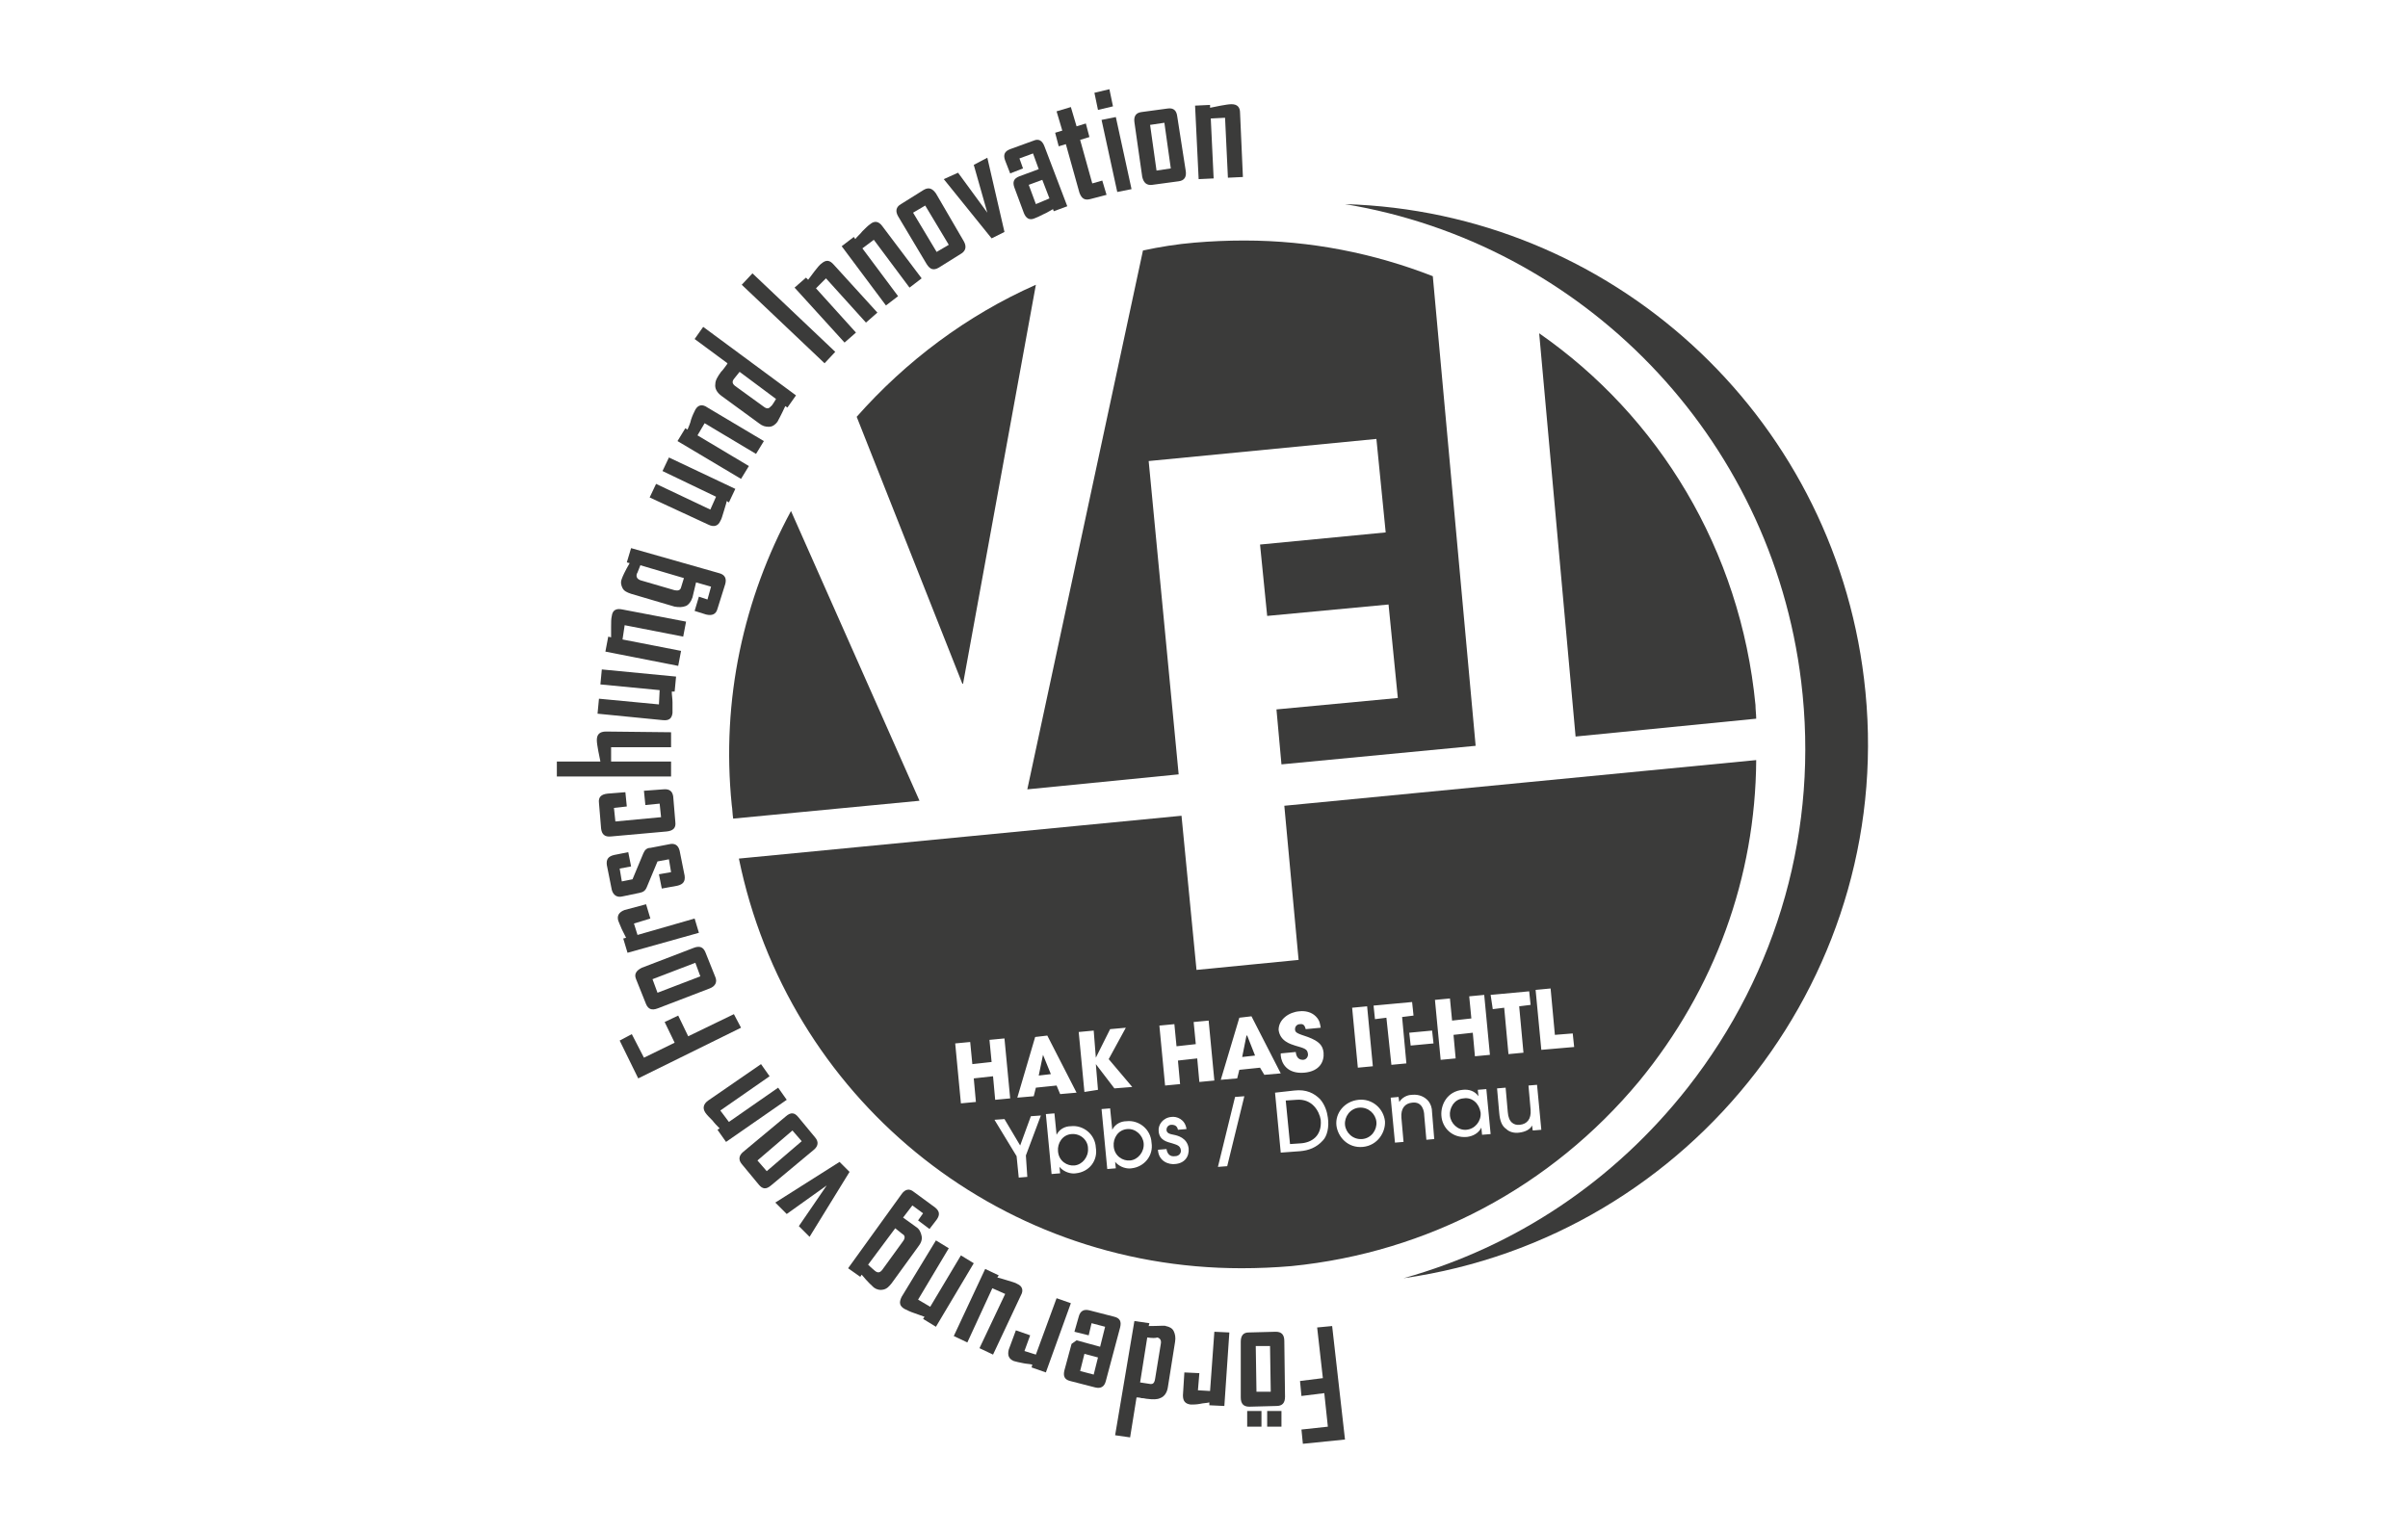 <?xml version="1.0" encoding="utf-8"?>
<!-- Generator: Adobe Illustrator 22.1.0, SVG Export Plug-In . SVG Version: 6.00 Build 0)  -->
<svg version="1.1" id="Ebene_1" xmlns="http://www.w3.org/2000/svg" xmlns:xlink="http://www.w3.org/1999/xlink" x="0px" y="0px"
	 viewBox="0 0 337.3 214.7" style="enable-background:new 0 0 337.3 214.7;" xml:space="preserve">
<style type="text/css">
	.st0{fill:#3B3B3A;}
	.st1{fill:#333333;}
</style>
<path class="st0" d="M110.8,71.6c-6.6,12.2-9.8,26.4-8.3,41.2c0.1,0.6,0.1,1.3,0.2,1.9l26.1-2.5L110.8,71.6z"/>
<path class="st1" d="M157.9,158.2c-1.3,0.1-2,1.3-1.9,2.4c0.1,1.4,1.3,2.1,2.3,2c1.1-0.1,2-1.2,1.9-2.4
	C160.1,159.1,159.1,158.1,157.9,158.2z"/>
<polygon class="st1" points="174.6,145.1 174.6,145.1 174,148.1 175.8,147.9 174.7,145.1 "/>
<polygon class="st1" points="146.1,147.8 146.1,147.8 146.1,147.8 145.5,150.7 147.2,150.5 "/>
<path class="st1" d="M150.1,158.9c-1.3,0.1-2,1.3-1.9,2.4c0.1,1.4,1.3,2.1,2.3,2c1.1-0.1,2-1.2,1.9-2.4
	C152.4,159.8,151.4,158.8,150.1,158.9z"/>
<path class="st0" d="M134.9,95.8l10.2-55.9c-9.7,4.3-18.2,10.7-25.1,18.5l14.8,37.4L134.9,95.8z"/>
<path class="st0" d="M246,100.7c0-0.6-0.1-1.3-0.1-1.9c-2.1-21.8-13.6-40.5-30.3-52.1l5.1,56.5L246,100.7z"/>
<path class="st1" d="M205,153.9c-1.4,0.1-2,1.5-1.9,2.4c0.1,1.1,1.1,2.1,2.3,2c1.2-0.1,2.1-1.2,2-2.4
	C207.2,154.6,206.2,153.7,205,153.9z"/>
<path class="st1" d="M190.4,155.2c-1.3,0.1-2.1,1.3-2,2.4c0.1,1.1,1.1,2.1,2.4,2c1.3-0.1,2.1-1.3,2-2.4
	C192.7,156.1,191.7,155.1,190.4,155.2z"/>
<path class="st0" d="M179.9,112.9l2,21.6l-14.3,1.4l-2.1-21.6l-62,6c6.8,33.2,35.8,57.4,70.4,57.4c2.3,0,4.7-0.1,7-0.3
	c19.1-1.9,36.4-11.1,48.7-25.9c10.6-12.9,16.3-28.6,16.4-45L179.9,112.9z M200.8,146.2l-3.2,0.3l-0.2-1.8l3.2-0.3L200.8,146.2z
	 M191.5,141l0.8,8.4l-2.1,0.2l-0.8-8.4L191.5,141z M182,141.7c0.8-0.1,1.7,0.1,2.3,0.7c0.6,0.6,0.6,1.1,0.7,1.6l-2.1,0.2
	c-0.1-0.3-0.2-0.8-0.8-0.7c-0.4,0-0.7,0.3-0.7,0.7c0,0.5,0.3,0.6,1.8,1.1c1.6,0.6,2.1,1.2,2.2,2.2c0.1,1.2-0.5,2.6-2.7,2.8
	c-2.4,0.2-3.2-1.3-3.3-2.4l0-0.3l2.1-0.2c0.1,1,0.7,1.1,1,1.1c0.5,0,0.8-0.5,0.7-0.9c-0.1-0.6-0.4-0.7-1.8-1.1
	c-0.6-0.2-2.1-0.6-2.3-2.2C179.1,142.8,180.6,141.8,182,141.7z M145,145.3l1.7-0.2l4.1,8l-2.3,0.2l-0.5-1.2l-2.9,0.3l-0.3,1.2
	l-2.3,0.2L145,145.3z M136.7,154.4l-2.1,0.2l-0.8-8.4l2.1-0.2l0.3,3.1l2.7-0.3l-0.3-3.1l2.1-0.2l0.8,8.4l-2.1,0.2l-0.3-3.3l-2.7,0.3
	L136.7,154.4z M143.9,164.9l-1.2,0.1l-0.3-3l-3.1-5.1l1.4-0.1l2.2,3.7l1.5-4.1l1.4-0.1l-2.1,5.6L143.9,164.9z M150.7,164.4
	c-0.6,0.1-1.6-0.1-2.3-0.9l0,0l0.1,0.9l-1.2,0.1l-0.8-8.4l1.2-0.1l0.3,3l0,0c0.4-0.8,1.2-1.2,2-1.2c1.7-0.2,3.4,1.1,3.5,3
	C153.8,162.6,152.6,164.2,150.7,164.4z M151.9,153l-0.8-8.4l2.1-0.2l0.3,3.8l0,0l2-4l2.2-0.2l-2.4,4.4l3.3,3.9l-2.5,0.2l-2.6-3.4
	l0,0l0.3,3.6L151.9,153z M158.5,163.7c-0.6,0.1-1.6-0.1-2.3-0.9l0,0l0.1,0.9l-1.2,0.1l-0.8-8.4l1.2-0.1l0.3,3l0,0
	c0.4-0.8,1.2-1.2,2-1.2c1.7-0.2,3.4,1.1,3.5,3C161.6,161.9,160.3,163.5,158.5,163.7z M164.6,163.1c-0.8,0.1-2.3-0.3-2.4-2l1.2-0.1
	c0.1,0.7,0.5,1.1,1.2,1c0.5,0,0.9-0.4,0.8-0.9c-0.1-0.6-0.6-0.7-1.2-0.9c-0.7-0.2-1.8-0.4-1.9-1.7c-0.1-0.9,0.6-1.9,1.8-2
	c0.7-0.1,1.9,0.3,2.1,1.7l-1.2,0.1c-0.1-0.5-0.4-0.7-0.9-0.7c-0.4,0-0.7,0.3-0.7,0.7c0,0.5,0.5,0.6,1,0.7c0.5,0.1,1.9,0.4,2.1,1.9
	C166.6,162.1,165.9,163,164.6,163.1z M168,151.6l-0.3-3.3l-2.7,0.3l0.3,3.3l-2.1,0.2l-0.8-8.4l2.1-0.2l0.3,3.1l2.7-0.3l-0.3-3.1
	l2.1-0.2l0.8,8.4L168,151.6z M171.9,163.4l-1.3,0.1l2.4-9.8l1.3-0.1L171.9,163.4z M176.5,149.6l-2.9,0.3l-0.3,1.2l-2.3,0.2l2.6-8.7
	l1.7-0.2l4.1,8l-2.3,0.2L176.5,149.6z M185.3,159.8c-0.9,1-2,1.4-3.2,1.5l-2.7,0.2l-0.8-8.4l2.7-0.3c1.7-0.2,2.8,0.4,3.6,1.2
	c0.7,0.8,1,1.8,1.1,2.6C186.2,157.9,185.9,159.2,185.3,159.8z M190.9,160.7c-2.1,0.2-3.5-1.4-3.7-3c-0.2-1.7,1.1-3.4,3.1-3.6
	c1.9-0.2,3.5,1.2,3.7,3C194.1,158.6,193,160.5,190.9,160.7z M194.2,142.6l-1.6,0.2l-0.2-1.9l5.4-0.5l0.2,1.9l-1.6,0.2l0.6,6.5
	l-2.1,0.2L194.2,142.6z M199.8,159.7l-0.3-3.4c0-0.5-0.2-2-1.7-1.8c-1,0.1-1.6,0.8-1.5,2.1l0.3,3.4l-1.2,0.1l-0.6-6.3l1.1-0.1
	l0.1,0.7l0,0c0.6-0.9,1.5-1,1.8-1c1-0.1,1.8,0.3,2.3,0.9c0.3,0.4,0.5,0.9,0.5,1.6l0.3,3.7L199.8,159.7z M201,140.1l2.1-0.2l0.3,3.1
	l2.7-0.3l-0.3-3.1l2.1-0.2l0.8,8.4l-2.1,0.2l-0.3-3.3l-2.7,0.3l0.3,3.3l-2.1,0.2L201,140.1z M207.6,159l-0.1-1l0,0
	c-0.4,0.8-1.2,1.2-2,1.3c-2.1,0.2-3.5-1.3-3.6-3c-0.1-1.5,0.8-3.4,3-3.6c0.9-0.1,1.7,0.2,2.2,0.9l0,0l-0.1-0.9l1.2-0.1l0.6,6.3
	L207.6,159z M208.8,139.4l5.4-0.5l0.2,1.9l-1.6,0.2l0.6,6.5l-2.1,0.2l-0.6-6.5l-1.6,0.2L208.8,139.4z M214.7,158.4l-0.1-0.7l0,0
	c-0.3,0.6-1,0.9-1.8,1c-0.7,0.1-1.4-0.1-1.8-0.5c-0.6-0.4-0.9-1.1-1-2.3l-0.3-3.4l1.2-0.1l0.3,3.4c0.1,1.5,0.9,1.9,1.7,1.8
	c1-0.1,1.6-0.8,1.5-2.1l-0.3-3.4l1.2-0.1l0.6,6.3L214.7,158.4z M215.9,147.1l-0.8-8.4l2.1-0.2l0.6,6.5l2.5-0.2l0.2,1.9L215.9,147.1z
	"/>
<path class="st1" d="M181.6,154.1l-1.5,0.1l0.6,6.1l1.5-0.1c1.5-0.1,3-1,2.8-3.3C184.8,155.7,183.8,153.9,181.6,154.1z"/>
<path class="st0" d="M165.1,108.5l-4.2-43.9l31.9-3.1l1.3,13.1l-17.6,1.7l1,10l17-1.6l1.3,13.1l-17,1.6l0.7,7.7l27.2-2.6l-6-65.8
	c-8.2-3.2-17.1-5-26.4-5c-2.3,0-4.7,0.1-7,0.3c-2.4,0.2-4.9,0.6-7.2,1.1l-16.2,75.5L165.1,108.5z"/>
<g>
	<path class="st0" d="M261.1,95.1c-4.5-37.2-35.5-65.4-72.7-66.5c33.2,5.5,59.7,32.4,63.9,66.9c2.5,20.5-3.2,40.7-15.9,56.9
		c-10.3,13.1-24.1,22.3-39.8,26.7C237.2,173.3,266.1,136,261.1,95.1z"/>
</g>
<g>
	<path class="st0" d="M182.3,200.3l3.7-0.4l-0.5-4.7l-3.2,0.4l-0.2-2.1l3.2-0.4l-0.8-7.1l2.1-0.2l1.8,15.9l-5.9,0.6L182.3,200.3z"/>
	<path class="st0" d="M173.8,188c0-0.9,0.4-1.3,1.1-1.3l3.8-0.1c0.8,0,1.2,0.4,1.2,1.3l0.1,7.8c0,0.9-0.4,1.3-1.2,1.3l-3.8,0.1
		c-0.8,0-1.2-0.4-1.2-1.3L173.8,188z M174.7,197.7l2,0l0,2.2l-2,0L174.7,197.7z M175.9,188.6l0.1,6.4l2,0l-0.1-6.4L175.9,188.6z
		 M177.5,197.7l2,0l0,2.2l-2,0L177.5,197.7z"/>
	<path class="st0" d="M165.9,192.3l2.1,0.1l-0.2,2.4l1.7,0.1l0.6-8.3l2.1,0.1l-0.7,10.3l-2.1-0.1l0-0.4c-0.4,0.1-0.9,0.1-1.3,0.2
		c-0.5,0.1-1,0.1-1.3,0.1c-0.8-0.1-1.1-0.5-1.1-1.3L165.9,192.3z"/>
	<path class="st0" d="M158.9,185.1l2.1,0.3l-0.1,0.4c1.5,0,2.3-0.1,2.4,0c0.5,0.1,0.9,0.3,1.1,0.7c0.2,0.4,0.3,0.9,0.2,1.5l-1,6.3
		c-0.1,0.8-0.5,1.4-1.1,1.6c-0.4,0.2-1,0.2-1.8,0.1c-0.2,0-0.4-0.1-0.8-0.1c-0.3-0.1-0.6-0.1-0.7-0.1l-0.9,5.6l-2.1-0.3L158.9,185.1
		z M160.7,187.4l-1,6.3l1.3,0.2c0.5,0.1,0.7-0.1,0.8-0.7l0.8-4.9c0.1-0.5-0.1-0.8-0.5-0.9C161.9,187.5,161.4,187.5,160.7,187.4z"/>
	<path class="st0" d="M151.1,184.5c0.2-0.8,0.7-1.1,1.5-0.9l3.5,0.9c0.8,0.2,1,0.7,0.8,1.5l-2,7.5c-0.2,0.8-0.7,1.1-1.5,0.9
		l-3.5-0.9c-0.8-0.2-1-0.7-0.8-1.5l1-3.7l0.7-0.5l3.3,0.9l0.7-2.8l-1.9-0.5l-0.4,1.7l-2-0.5L151.1,184.5z M151.9,189.7l-0.6,2.4
		l1.9,0.5l0.6-2.4L151.9,189.7z"/>
	<path class="st0" d="M142.3,186.4l2,0.7l-0.8,2.2l1.6,0.5l2.9-7.9l2,0.7l-3.5,9.7l-2-0.7l0.1-0.4c-0.4-0.1-0.9-0.1-1.3-0.2
		c-0.5-0.1-1-0.2-1.3-0.3c-0.7-0.3-0.9-0.8-0.7-1.6L142.3,186.4z"/>
	<path class="st0" d="M138,177.8l1.9,0.9l-0.2,0.3c0.5,0.1,1,0.3,1.4,0.4c0.6,0.2,1.1,0.3,1.4,0.5c0.7,0.3,0.9,0.9,0.5,1.6l-3.9,8.3
		l-1.9-0.9l3.6-7.6l-1.8-0.8l-3.5,7.6l-1.9-0.9L138,177.8z"/>
	<path class="st0" d="M131.1,173.8l1.8,1.1l-4.3,7.2l1.7,1l4.3-7.2l1.8,1.1l-5.3,8.9l-1.8-1.1l0.2-0.3c-0.5-0.2-0.9-0.3-1.4-0.5
		c-0.6-0.2-1-0.4-1.4-0.6c-0.7-0.4-0.8-0.9-0.4-1.7L131.1,173.8z"/>
	<path class="st0" d="M126.3,167.3c0.5-0.7,1.1-0.8,1.7-0.3l3,2.2c0.6,0.5,0.7,1,0.2,1.7l-1,1.3l-1.6-1.2l0.7-1l-1.5-1.1l-1.3,1.7
		l1.8,1.3c0.5,0.3,0.7,0.8,0.8,1.3c0.1,0.5-0.1,1-0.5,1.5l-3.7,5.1c-0.4,0.5-0.7,0.8-1.2,0.9c-0.4,0.1-0.9,0-1.3-0.3
		c-0.2-0.2-0.8-0.7-1.7-1.8l-0.2,0.3l-1.7-1.2L126.3,167.3z M125.4,172.1l-3.8,5.1c0.5,0.5,0.9,0.8,1,0.9c0.4,0.3,0.7,0.2,1-0.2
		l2.9-4c0.3-0.4,0.3-0.8-0.1-1L125.4,172.1z"/>
	<path class="st0" d="M108.6,168.5l9-5.7l1.4,1.4l-5.6,9.1l-1.5-1.5l3.9-5.7l-5.6,4L108.6,168.5z"/>
	<path class="st0" d="M110.1,156.4c0.7-0.6,1.2-0.5,1.7,0.1l2.4,2.9c0.5,0.6,0.4,1.2-0.2,1.7l-6,5c-0.7,0.6-1.2,0.5-1.7-0.1
		l-2.4-2.9c-0.5-0.6-0.4-1.2,0.2-1.7L110.1,156.4z M111,158.4l-4.9,4.2l1.3,1.5l4.9-4.2L111,158.4z"/>
	<path class="st0" d="M106.6,149.1l1.2,1.7l-6.9,4.8l1.2,1.6l6.9-4.8l1.2,1.7l-8.5,5.9l-1.2-1.7l0.3-0.2c-0.4-0.4-0.7-0.7-1-1.1
		c-0.4-0.4-0.8-0.8-1-1.1c-0.4-0.6-0.3-1.2,0.4-1.7L106.6,149.1z"/>
	<path class="st0" d="M88.5,144.9l1.7,3.3l4.3-2.1l-1.4-2.9l1.9-0.9l1.4,2.9l6.4-3.1l1,1.9l-14.4,7.1l-2.6-5.3L88.5,144.9z"/>
	<path class="st0" d="M97.2,132.8c0.8-0.3,1.3-0.1,1.6,0.6l1.4,3.5c0.3,0.7,0,1.3-0.8,1.6l-7.3,2.8c-0.8,0.3-1.3,0.1-1.6-0.6
		l-1.4-3.5c-0.3-0.7,0-1.2,0.8-1.6L97.2,132.8z M97.4,134.9l-6,2.3l0.7,1.9l6-2.3L97.4,134.9z"/>
	<path class="st0" d="M90.5,126.7l0.6,2l-2.3,0.7l0.5,1.6l8-2.3l0.6,2l-10,2.8l-0.6-2l0.4-0.1c-0.2-0.4-0.4-0.8-0.6-1.2
		c-0.2-0.5-0.4-0.9-0.5-1.2c-0.2-0.7,0.1-1.2,0.9-1.5L90.5,126.7z"/>
	<path class="st0" d="M93.7,118.3c0.8-0.2,1.3,0.1,1.5,0.9l0.7,3.5c0.1,0.8-0.2,1.2-1,1.4l-2.2,0.4l-0.4-2l1.7-0.3l-0.3-1.8
		l-1.6,0.3l-1.5,3.6c-0.2,0.5-0.5,0.7-1,0.8l-2.4,0.5c-0.8,0.2-1.3-0.2-1.5-0.9l-0.7-3.5c-0.1-0.8,0.2-1.2,1-1.4l2-0.4l0.4,2
		l-1.6,0.3l0.3,1.8l1.5-0.3l1.5-3.6c0.2-0.5,0.5-0.8,1-0.8L93.7,118.3z"/>
	<path class="st0" d="M92.9,110.6c0.9-0.1,1.3,0.3,1.4,1l0.3,3.6c0.1,0.8-0.3,1.2-1.2,1.3l-7.8,0.7c-0.9,0.1-1.3-0.3-1.4-1.1
		l-0.3-3.6c-0.1-0.8,0.3-1.2,1.2-1.3l2.5-0.2l0.2,2l-1.8,0.2l0.2,1.9l6.4-0.6l-0.2-1.9l-2,0.2l-0.2-2L92.9,110.6z"/>
	<path class="st0" d="M94,102.6v2.1l-8.4,0l0,2l8.4,0v2.1l-16,0v-2.1l6.1,0c-0.1-0.5-0.2-1-0.3-1.5c-0.1-0.6-0.2-1.1-0.2-1.5
		c0-0.8,0.4-1.2,1.3-1.2L94,102.6z"/>
	<path class="st0" d="M94.7,94.8l-0.2,2.1l-0.4,0c0,0.5,0.1,1,0.1,1.5c0,0.6,0,1.1,0,1.5c-0.1,0.8-0.5,1.1-1.4,1l-9.1-0.9l0.2-2.1
		l8.4,0.8l0.1-2l-8.3-0.8l0.2-2.1L94.7,94.8z"/>
	<path class="st0" d="M96.1,87.1l-0.4,2.1l-8.2-1.6l-0.3,2l8.2,1.6l-0.4,2.1l-10.2-2l0.4-2.1l0.4,0.1c0-0.5,0-1,0-1.5
		c0-0.6,0-1.1,0.1-1.5c0.1-0.8,0.6-1.1,1.5-0.9L96.1,87.1z"/>
	<path class="st0" d="M100.7,80.3c0.8,0.2,1.1,0.7,0.9,1.5l-1.1,3.5c-0.2,0.8-0.8,1-1.6,0.8l-1.6-0.5l0.6-2l1.2,0.4l0.5-1.8
		l-2.1-0.6L97,83.7c-0.2,0.6-0.5,1-0.9,1.2c-0.5,0.2-1,0.2-1.6,0.1l-6.1-1.8c-0.6-0.2-1-0.4-1.2-0.8c-0.2-0.4-0.3-0.8-0.1-1.3
		c0.1-0.3,0.4-1,1.1-2.2l-0.4-0.1l0.6-2L100.7,80.3z M95.8,81l-6.1-1.8c-0.3,0.7-0.4,1.1-0.5,1.2c-0.1,0.4,0,0.7,0.5,0.9l4.8,1.4
		c0.5,0.1,0.8,0,0.9-0.4L95.8,81z"/>
	<path class="st0" d="M103,68.5l-0.9,1.9l-0.3-0.2c-0.1,0.5-0.3,1-0.4,1.4c-0.2,0.6-0.3,1.1-0.5,1.4c-0.3,0.7-0.9,0.9-1.7,0.5
		L91,69.7l0.9-1.9l7.6,3.6l0.8-1.8L92.8,66l0.9-1.9L103,68.5z"/>
	<path class="st0" d="M107,61.8l-1.1,1.8l-7.2-4.3l-1,1.7l7.2,4.3l-1.1,1.8l-8.9-5.3L96,60l0.3,0.2c0.2-0.5,0.4-0.9,0.5-1.4
		c0.2-0.6,0.4-1,0.6-1.4c0.4-0.7,1-0.8,1.7-0.3L107,61.8z"/>
	<path class="st0" d="M111.5,55.4l-1.2,1.7l-0.3-0.2c-0.6,1.3-1,2-1.1,2.2c-0.3,0.4-0.7,0.7-1.2,0.7c-0.5,0-0.9-0.1-1.4-0.5
		l-5.2-3.8c-0.7-0.5-1-1.1-0.9-1.7c0-0.5,0.3-1,0.8-1.7c0.1-0.1,0.3-0.3,0.5-0.6c0.2-0.3,0.4-0.5,0.4-0.6l-4.6-3.4l1.2-1.7
		L111.5,55.4z M108.7,55.9l-5.1-3.8l-0.8,1c-0.3,0.4-0.2,0.7,0.2,1l4,2.9c0.4,0.3,0.7,0.3,1-0.1C108,57,108.3,56.6,108.7,55.9z"/>
	<path class="st0" d="M117,49.3l-1.5,1.6l-11.6-11l1.5-1.6L117,49.3z"/>
	<path class="st0" d="M122.9,43.8l-1.6,1.4l-5.6-6.2l-1.4,1.4l5.6,6.2l-1.6,1.4l-7-7.7l1.6-1.4l0.3,0.3c0.3-0.4,0.6-0.8,0.9-1.2
		c0.4-0.5,0.7-0.9,1-1.1c0.6-0.5,1.1-0.5,1.7,0.2L122.9,43.8z"/>
	<path class="st0" d="M129.1,39l-1.7,1.3l-5-6.7l-1.6,1.2l5,6.7l-1.7,1.3l-6.2-8.3l1.7-1.3l0.2,0.3c0.3-0.4,0.7-0.7,1-1.1
		c0.4-0.4,0.8-0.8,1.1-1c0.6-0.5,1.2-0.4,1.7,0.3L129.1,39z"/>
	<path class="st0" d="M135,33.8c0.4,0.7,0.3,1.3-0.3,1.7l-3.2,2c-0.7,0.4-1.2,0.3-1.7-0.5l-4-6.7c-0.4-0.7-0.3-1.3,0.4-1.7l3.2-2
		c0.7-0.4,1.2-0.2,1.7,0.5L135,33.8z M132.9,34.3l-3.3-5.5l-1.7,1l3.3,5.5L132.9,34.3z"/>
	<path class="st0" d="M138.3,22.1l2.4,10.4l-1.8,0.9l-6.7-8.3l2-0.9l4.1,5.6l-1.9-6.7L138.3,22.1z"/>
	<path class="st0" d="M149.5,28.9l-1.9,0.7l-0.1-0.3c-0.4,0.2-0.8,0.5-1.3,0.7c-0.6,0.3-1,0.5-1.3,0.6c-0.7,0.3-1.2,0-1.5-0.8
		l-1.3-3.5c-0.3-0.8-0.1-1.3,0.7-1.6l2.7-1l-0.8-2.2l-1.9,0.7l0.5,1.4l-1.8,0.7l-0.7-1.8c-0.3-0.8-0.1-1.3,0.7-1.6l3.3-1.2
		c0.7-0.3,1.2,0,1.5,0.8L149.5,28.9z M147,27.8l-1-2.6l-1.9,0.7l1,2.7L147,27.8z"/>
	<path class="st0" d="M155,27.3l-2.3,0.6c-0.8,0.2-1.2-0.1-1.5-0.9l-1.9-6.8l-1,0.3l-0.5-1.9l1-0.3l-0.8-2.7l2-0.6l0.8,2.7l1.3-0.4
		l0.5,1.9l-1.3,0.4l1.7,6.1l1.4-0.4L155,27.3z"/>
	<path class="st0" d="M155.9,14.9l-2.1,0.5l-0.5-2.4l2.1-0.5L155.9,14.9z M158.5,26.5l-2,0.4l-2.2-10.1l2-0.4L158.5,26.5z"/>
	<path class="st0" d="M166.1,24c0.1,0.8-0.2,1.3-1,1.4l-3.7,0.5c-0.8,0.1-1.2-0.3-1.4-1.1l-1.1-7.7c-0.1-0.8,0.2-1.3,1-1.4l3.7-0.5
		c0.8-0.1,1.2,0.3,1.3,1.1L166.1,24z M164,23.6l-0.9-6.4l-2,0.3l0.9,6.4L164,23.6z"/>
	<path class="st0" d="M174.1,24.8l-2.1,0.1l-0.4-8.4l-2,0.1L170,25l-2.1,0.1l-0.5-10.3l2.1-0.1l0,0.4c0.5-0.1,1-0.2,1.5-0.3
		c0.6-0.1,1.1-0.2,1.5-0.2c0.8,0,1.2,0.4,1.2,1.2L174.1,24.8z"/>
</g>
</svg>
